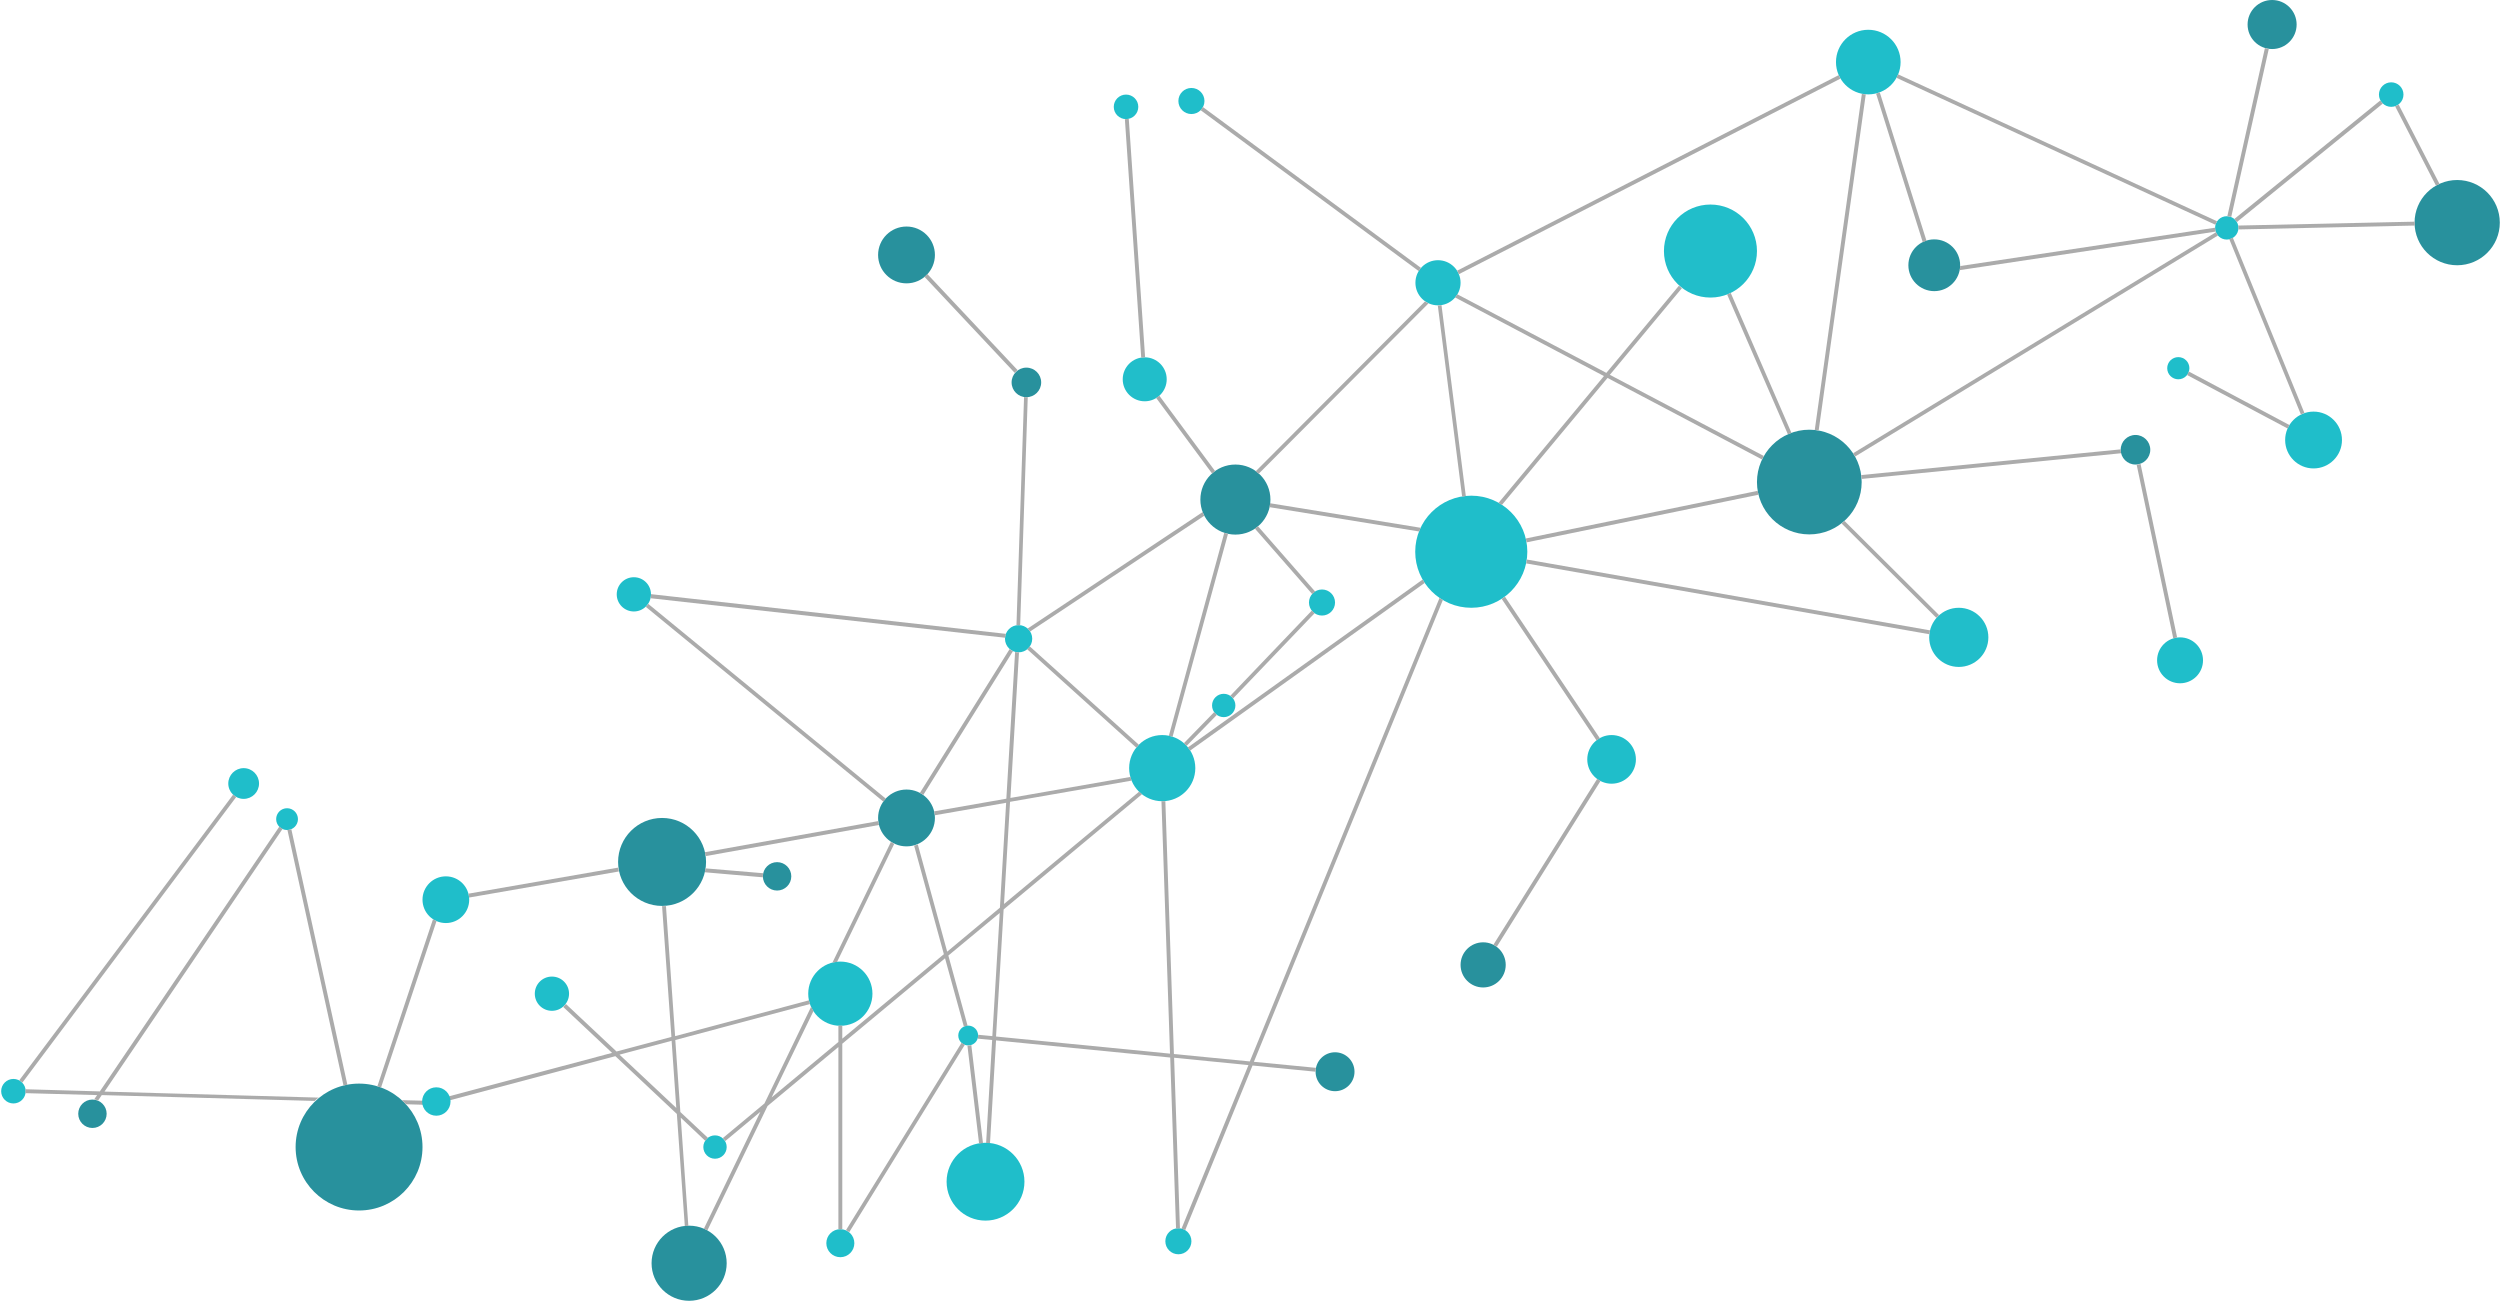 <svg xmlns="http://www.w3.org/2000/svg" id="Layer_1" viewBox="0 0 1284.6 670.9"><defs><style>      .st0 {        fill: #28919d;      }      .st1 {        fill: #ababab;      }      .st2 {        fill: #1fbeca;      }      .st3 {        fill: #21beca;      }    </style></defs><circle class="st2" cx="756" cy="283.5" r="28.8"></circle><circle class="st0" cx="634.8" cy="256.7" r="18"></circle><circle class="st0" cx="465.8" cy="131" r="14.6"></circle><circle class="st0" cx="527.4" cy="196.5" r="7.6"></circle><circle class="st3" cx="588.2" cy="194.9" r="11.3"></circle><circle class="st3" cx="738.9" cy="145.3" r="11.6"></circle><circle class="st0" cx="929.7" cy="247.7" r="26.9"></circle><circle class="st3" cx="1006.5" cy="327.5" r="15.2"></circle><circle class="st2" cx="828.1" cy="390.2" r="12.5"></circle><circle class="st3" cx="597.2" cy="394.7" r="17"></circle><circle class="st0" cx="465.8" cy="420.3" r="14.6"></circle><circle class="st2" cx="325.7" cy="305.4" r="8.8"></circle><circle class="st0" cx="340.2" cy="442.9" r="22.6"></circle><circle class="st0" cx="399.3" cy="450.3" r="7.3"></circle><circle class="st2" cx="431.8" cy="510.6" r="16.5"></circle><circle class="st2" cx="497.5" cy="532.1" r="5.1"></circle><circle class="st0" cx="686" cy="550.7" r="10"></circle><circle class="st0" cx="762.1" cy="495.8" r="11.6"></circle><circle class="st2" cx="1120.2" cy="339.3" r="11.8"></circle><circle class="st0" cx="1097.3" cy="231.1" r="7.6"></circle><circle class="st2" cx="1188.8" cy="226.1" r="14.6"></circle><circle class="st2" cx="1119.3" cy="189.2" r="5.7"></circle><circle class="st2" cx="1144.2" cy="117.1" r="6"></circle><circle class="st0" cx="993.9" cy="136.3" r="13.3"></circle><circle class="st2" cx="578.6" cy="54.9" r="6.3"></circle><circle class="st2" cx="612.2" cy="51.9" r="6.7"></circle><circle class="st2" cx="628.8" cy="362.5" r="6"></circle><circle class="st2" cx="229.1" cy="462.3" r="12"></circle><circle class="st2" cx="147.5" cy="420.9" r="5.6"></circle><circle class="st2" cx="125.2" cy="402.6" r="7.9"></circle><circle class="st3" cx="878.9" cy="129" r="23.9"></circle><circle class="st2" cx="523.4" cy="328.2" r="7"></circle><circle class="st2" cx="679.3" cy="309.6" r="6.7"></circle><circle class="st2" cx="283.6" cy="510.6" r="8.8"></circle><circle class="st0" cx="184.5" cy="589.4" r="32.6"></circle><circle class="st2" cx="6.9" cy="560.7" r="6.3"></circle><circle class="st0" cx="47.5" cy="572.3" r="7.3"></circle><circle class="st0" cx="354.1" cy="649.1" r="19.3"></circle><circle class="st2" cx="431.8" cy="638.8" r="7.2"></circle><circle class="st2" cx="506.4" cy="607.2" r="20"></circle><circle class="st2" cx="605.5" cy="637.8" r="6.7"></circle><circle class="st2" cx="367.4" cy="589.4" r="6"></circle><circle class="st2" cx="960" cy="31.9" r="16.6"></circle><circle class="st0" cx="1167.5" cy="12.6" r="12.6"></circle><circle class="st2" cx="1228.7" cy="48.6" r="6.3"></circle><circle class="st0" cx="1262.6" cy="114.4" r="21.9"></circle><g><path class="st1" d="M1149.4,114.1l75-60.9c-.5-.4-.9-1-1.3-1.6l-75,60.9c.5.4.9,1,1.3,1.6Z"></path><path class="st1" d="M1138.7,119.3l-186.5,113.6c.4.6.7,1.1,1,1.7l186.5-113.6c-.4-.5-.8-1.1-1-1.7Z"></path><path class="st1" d="M1230.7,54.6l21,40.8c.6-.3,1.2-.6,1.8-.9l-21-40.8c-.5.4-1.1.7-1.8.9Z"></path><path class="st1" d="M629.1,273.7l-28.5,104.4c.7.1,1.3.3,1.9.5l28.5-104.3c-.7-.1-1.3-.3-1.9-.5Z"></path><path class="st1" d="M1146.5,111.5l19.3-86.4c-.7,0-1.3-.2-2-.4l-19.3,86.4c.7,0,1.3.2,2,.4Z"></path><path class="st1" d="M824.2,193.2l-54.2,65.2c.6.3,1.2.7,1.7,1.1l54.3-65.3,79.4,41.9c.3-.6.6-1.2.9-1.8l-79.1-41.7,37-44.5c-.5-.4-1-.8-1.5-1.3l-37.3,44.8-76.6-40.4c-.3.6-.7,1.1-1.2,1.6l76.5,40.4Z"></path><path class="st1" d="M1145.5,122.9l36.8,90.1c.6-.3,1.2-.6,1.8-.8l-36.8-90.1c-.6.3-1.2.6-1.9.8Z"></path><path class="st1" d="M946.3,269l48.7,48.5c.4-.5.9-1,1.4-1.4l-48.6-48.4c-.5.4-1,.9-1.5,1.3Z"></path><path class="st1" d="M652.6,258.6c0,.7-.2,1.3-.3,2l76.9,12.5c.2-.6.5-1.3.8-1.9l-77.3-12.6Z"></path><path class="st1" d="M771.6,307.7l48.8,72.8c.5-.4,1.1-.8,1.7-1.1l-48.8-72.8c-.5.4-1.1.8-1.6,1.1Z"></path><path class="st1" d="M334.5,305.4c0,.7,0,1.3-.2,2l182.2,20.3c0-.7.2-1.3.4-2l-182.4-20.4s0,0,0,0Z"></path><path class="st1" d="M903.2,252.2l-119.2,24.5c.2.6.3,1.3.4,2l119.2-24.5c-.2-.6-.3-1.3-.4-2Z"></path><path class="st1" d="M588.2,183.6c0,0,.1,0,.2,0l-8.4-122.6c-.5.1-.9.2-1.4.2s-.4,0-.6,0l8.4,122.6c.6,0,1.2-.2,1.8-.2Z"></path><path class="st1" d="M317.7,445.8l-77,13.4c.2.6.3,1.3.3,2l77-13.4c-.1-.6-.3-1.3-.3-2Z"></path><path class="st1" d="M11.5,556.3l109.9-146.8c-.6-.3-1.1-.7-1.6-1.2L9.9,555.1c.6.3,1.1.7,1.6,1.2Z"></path><path class="st1" d="M164,564l-110.3-3.1,91.5-135c-.6-.3-1.2-.7-1.7-1.1l-92.2,136-38.2-1.1c0,.3,0,.5,0,.8,0,.4,0,.8-.1,1.2l36.9,1-1.5,2.2c.7.1,1.4.3,2,.6l1.9-2.8,109.4,3c.7-.7,1.4-1.3,2.2-1.9Z"></path><path class="st1" d="M474.4,408.5l46.1-73.9c-.6-.3-1.2-.6-1.7-1.1l-46.1,73.9c.6.3,1.2.7,1.7,1.1Z"></path><path class="st1" d="M820.7,400.2l-53.3,85.2c.6.3,1.2.7,1.7,1.1l53.3-85.2c-.6-.3-1.2-.7-1.7-1.1Z"></path><path class="st1" d="M527.8,333.6l56.1,50.6c.4-.5.9-1,1.3-1.5l-56.1-50.6c-.4.6-.8,1.1-1.3,1.5Z"></path><path class="st1" d="M147.7,426.5l28.8,131.3c.6-.2,1.3-.3,2-.4l-28.8-131.3c-.6.3-1.3.4-2,.4Z"></path><path class="st1" d="M457.8,432.6l-30.1,62.1c.8-.2,1.6-.4,2.4-.4l29.4-60.7c-.6-.3-1.2-.6-1.7-1Z"></path><path class="st1" d="M451.3,421.9l-89.1,16c.1.6.3,1.3.4,2l89.1-16c-.2-.6-.3-1.3-.4-2Z"></path><path class="st1" d="M392,450.3c0-.6,0-1.1.2-1.6l-29.7-2.5c0,.7-.2,1.3-.4,2l29.9,2.6c0-.1,0-.3,0-.4Z"></path><path class="st1" d="M331.8,311.8l122.1,100.1c.4-.5.8-1.1,1.3-1.5l-122.1-100.1c-.4.6-.8,1.1-1.3,1.5Z"></path><path class="st1" d="M222.5,472.3l-28.6,85.9c.6.2,1.3.4,1.9.6l28.5-85.5c-.6-.3-1.2-.6-1.8-1Z"></path><path class="st1" d="M494.1,535.8l-59.4,96.3c.6.3,1.2.6,1.7,1l59.4-96.3c-.6-.2-1.2-.6-1.7-1Z"></path><path class="st1" d="M991.7,323.9l-207.2-36.4c0,.7-.2,1.3-.3,2l207.2,36.4c0-.7.2-1.3.4-2Z"></path><path class="st1" d="M1118.7,327.6l-18.8-89.2c-.6.2-1.3.4-2,.4l18.8,89.2c.6-.2,1.3-.3,2-.4Z"></path><path class="st1" d="M731,297.8l-120.7,86.3c.4.5.8,1.1,1.2,1.6l120.6-86.2c-.4-.6-.7-1.1-1.1-1.7Z"></path><path class="st1" d="M1089.7,231.1c0,0,0-.2,0-.2l-133.3,13.2c0,.7.2,1.3.2,2l133.3-13.2c-.1-.6-.2-1.1-.2-1.7Z"></path><path class="st1" d="M524.2,321.3l3.9-117.2c-.2,0-.5,0-.7,0-.4,0-.8,0-1.2-.1l-3.9,117.3c.4,0,.7,0,1.1,0s.6,0,.9,0Z"></path><path class="st1" d="M475.1,142.3l46.3,49.3c.4-.5.9-1,1.5-1.4l-46.4-49.4c-.5.5-.9,1-1.4,1.4Z"></path><path class="st1" d="M609.7,383.3l15.6-16c-.6-.4-1-.9-1.4-1.4l-15.6,16c.5.4,1,.9,1.4,1.4Z"></path><path class="st1" d="M676,550.7c0-.7,0-1.3.2-2l-31.9-3.1,97.1-237.3c-.6-.3-1.2-.7-1.7-1.1l-97.5,238.2-39-3.8-4.4-129.9c-.5,0-1,0-1.6,0s-.3,0-.4,0l4.4,129.7-89.4-8.8,3.9-65.3,71.1-59.2c-.5-.4-1.1-.9-1.5-1.3l-69.4,57.7,3.1-52.5,62.5-10.9c-.3-.6-.5-1.3-.6-1.9l-61.7,10.8,4.4-74.8c0,0-.1,0-.2,0-.6,0-1.2,0-1.8-.2l-4.5,75.4-37.1,6.5c.2.6.3,1.3.4,2l36.6-6.4-3.2,53.9-27.1,22.6-15.1-55.1c-.6.3-1.2.5-1.9.6l15.3,55.8-52.2,43.4v-6.7c-.3,0-.7,0-1,0s-.7,0-1,0v8.4l-34.3,28.5,21.5-44.4c-.4-.7-.8-1.4-1.2-2.2l-24,49.7-21.4,17.8c.5.4.9,1,1.3,1.5l18-15-29,60c.6.3,1.2.6,1.8.9l30.9-63.9,36.4-30.3v93.6c.3,0,.7,0,1,0s.7,0,1,0v-95.3l52.8-43.9,9.7,35.2c.6-.3,1.2-.5,1.9-.5l-9.9-36.1,26.4-21.9-3.8,63.3-7.3-.7c0,.2,0,.3,0,.5,0,.5-.1,1-.2,1.5l7.4.7-3.1,52.9c.7,0,1.3,0,2,.1l3.1-52.8,89.5,8.8,3,87.9c.4,0,.8-.1,1.2-.1s.5,0,.8,0l-3-87.7,38.2,3.8-34.4,84c.7.2,1.3.4,1.9.8l34.6-84.6,32.5,3.2s0,0,0,0Z"></path><path class="st1" d="M503.1,587.6c.7-.1,1.3-.2,2-.2l-6-50.4c-.5.2-1,.3-1.6.3s-.3,0-.4,0l6,50.4Z"></path><path class="st1" d="M1240.7,114.4c0-.2,0-.3,0-.5l-90.6,2c0,.4.1.7.1,1.1s0,.6,0,.9l90.6-2c0-.5,0-1,0-1.5Z"></path><path class="st1" d="M351.7,630c.7,0,1.3-.1,2-.1l-3.9-55.6,12.6,11.9c.4-.6.8-1,1.4-1.5l-14.2-13.3-2.6-37,69.2-18.5c-.2-.6-.4-1.3-.5-1.9l-68.8,18.4-4.7-66.8c-.6,0-1.3,0-2,0s0,0,0,0l4.8,67.2-28.2,7.5-26-24.4c-.4.5-.9,1-1.4,1.5l25.1,23.6-92.7,24.7-15.3-.4c.7.7,1.4,1.3,2.1,2.1l13.3.4h.1s94.2-25.1,94.2-25.1l31.6,29.7,4.1,57.8ZM318.4,541.9l26.7-7.1,2.4,34.5-29.1-27.3Z"></path><path class="st1" d="M1176.4,218.4l-51.7-27.5c-.2.6-.5,1.2-.9,1.8l51.7,27.5c.3-.6.6-1.2.9-1.8Z"></path><path class="st1" d="M887.5,151.4l31.2,71.8c.6-.3,1.2-.5,1.8-.8l-31.2-71.9c-.6.3-1.2.6-1.8.8Z"></path><path class="st1" d="M753.2,254.9l-12.5-98.1c-.6.1-1.3.2-1.9.2s0,0,0,0l12.5,98.2c.7-.1,1.3-.2,2-.3Z"></path><path class="st1" d="M644.8,271.6l29.5,33.7c.4-.5.9-1,1.5-1.3l-29.4-33.6c-.5.4-1,.8-1.6,1.2Z"></path><path class="st1" d="M646.8,243.4l87.2-87.5c-.6-.3-1.2-.6-1.8-1l-87,87.3c.5.4,1.1.8,1.6,1.3Z"></path><path class="st1" d="M989.9,123.7l-24-76.2c-.6.2-1.3.4-1.9.6l24,76.4c.6-.3,1.2-.6,1.9-.8Z"></path><path class="st1" d="M934.5,221.2l24.2-172.7c-.7,0-1.3-.1-2-.3l-24.2,172.7c.7,0,1.3.2,2,.3Z"></path><path class="st1" d="M1007.2,136.7c0,.7,0,1.4-.2,2.1l131.5-19.8c-.2-.6-.3-1.2-.3-1.9s0,0,0-.1l-131,19.7Z"></path><path class="st1" d="M529.3,324.5l89.5-59.5c-.3-.6-.6-1.2-.8-1.9l-90,59.9c.5.4.9,1,1.3,1.5Z"></path><path class="st1" d="M616.9,56.6l112.1,82.7c.4-.6.7-1.1,1.2-1.6l-112.1-82.7c-.3.6-.7,1.1-1.2,1.6Z"></path><path class="st1" d="M594.1,204.5l28.7,38.8c.5-.4,1-.9,1.6-1.2l-28.7-38.8c-.5.4-1,.8-1.6,1.2Z"></path><path class="st1" d="M974.5,40l163.9,75.5c.2-.7.5-1.3.8-1.8l-163.9-75.5c-.3.6-.5,1.2-.9,1.8Z"></path><path class="st1" d="M749.6,140.9l196.1-100.5c-.3-.6-.7-1.2-.9-1.8l-196.1,100.5c.4.6.7,1.2.9,1.8Z"></path><path class="st1" d="M674.1,313.7l-41.9,43.8c.6.4,1,.8,1.4,1.4l41.9-43.8c-.5-.4-1-.9-1.4-1.4Z"></path></g><circle class="st2" cx="224.2" cy="566" r="7.3"></circle></svg>